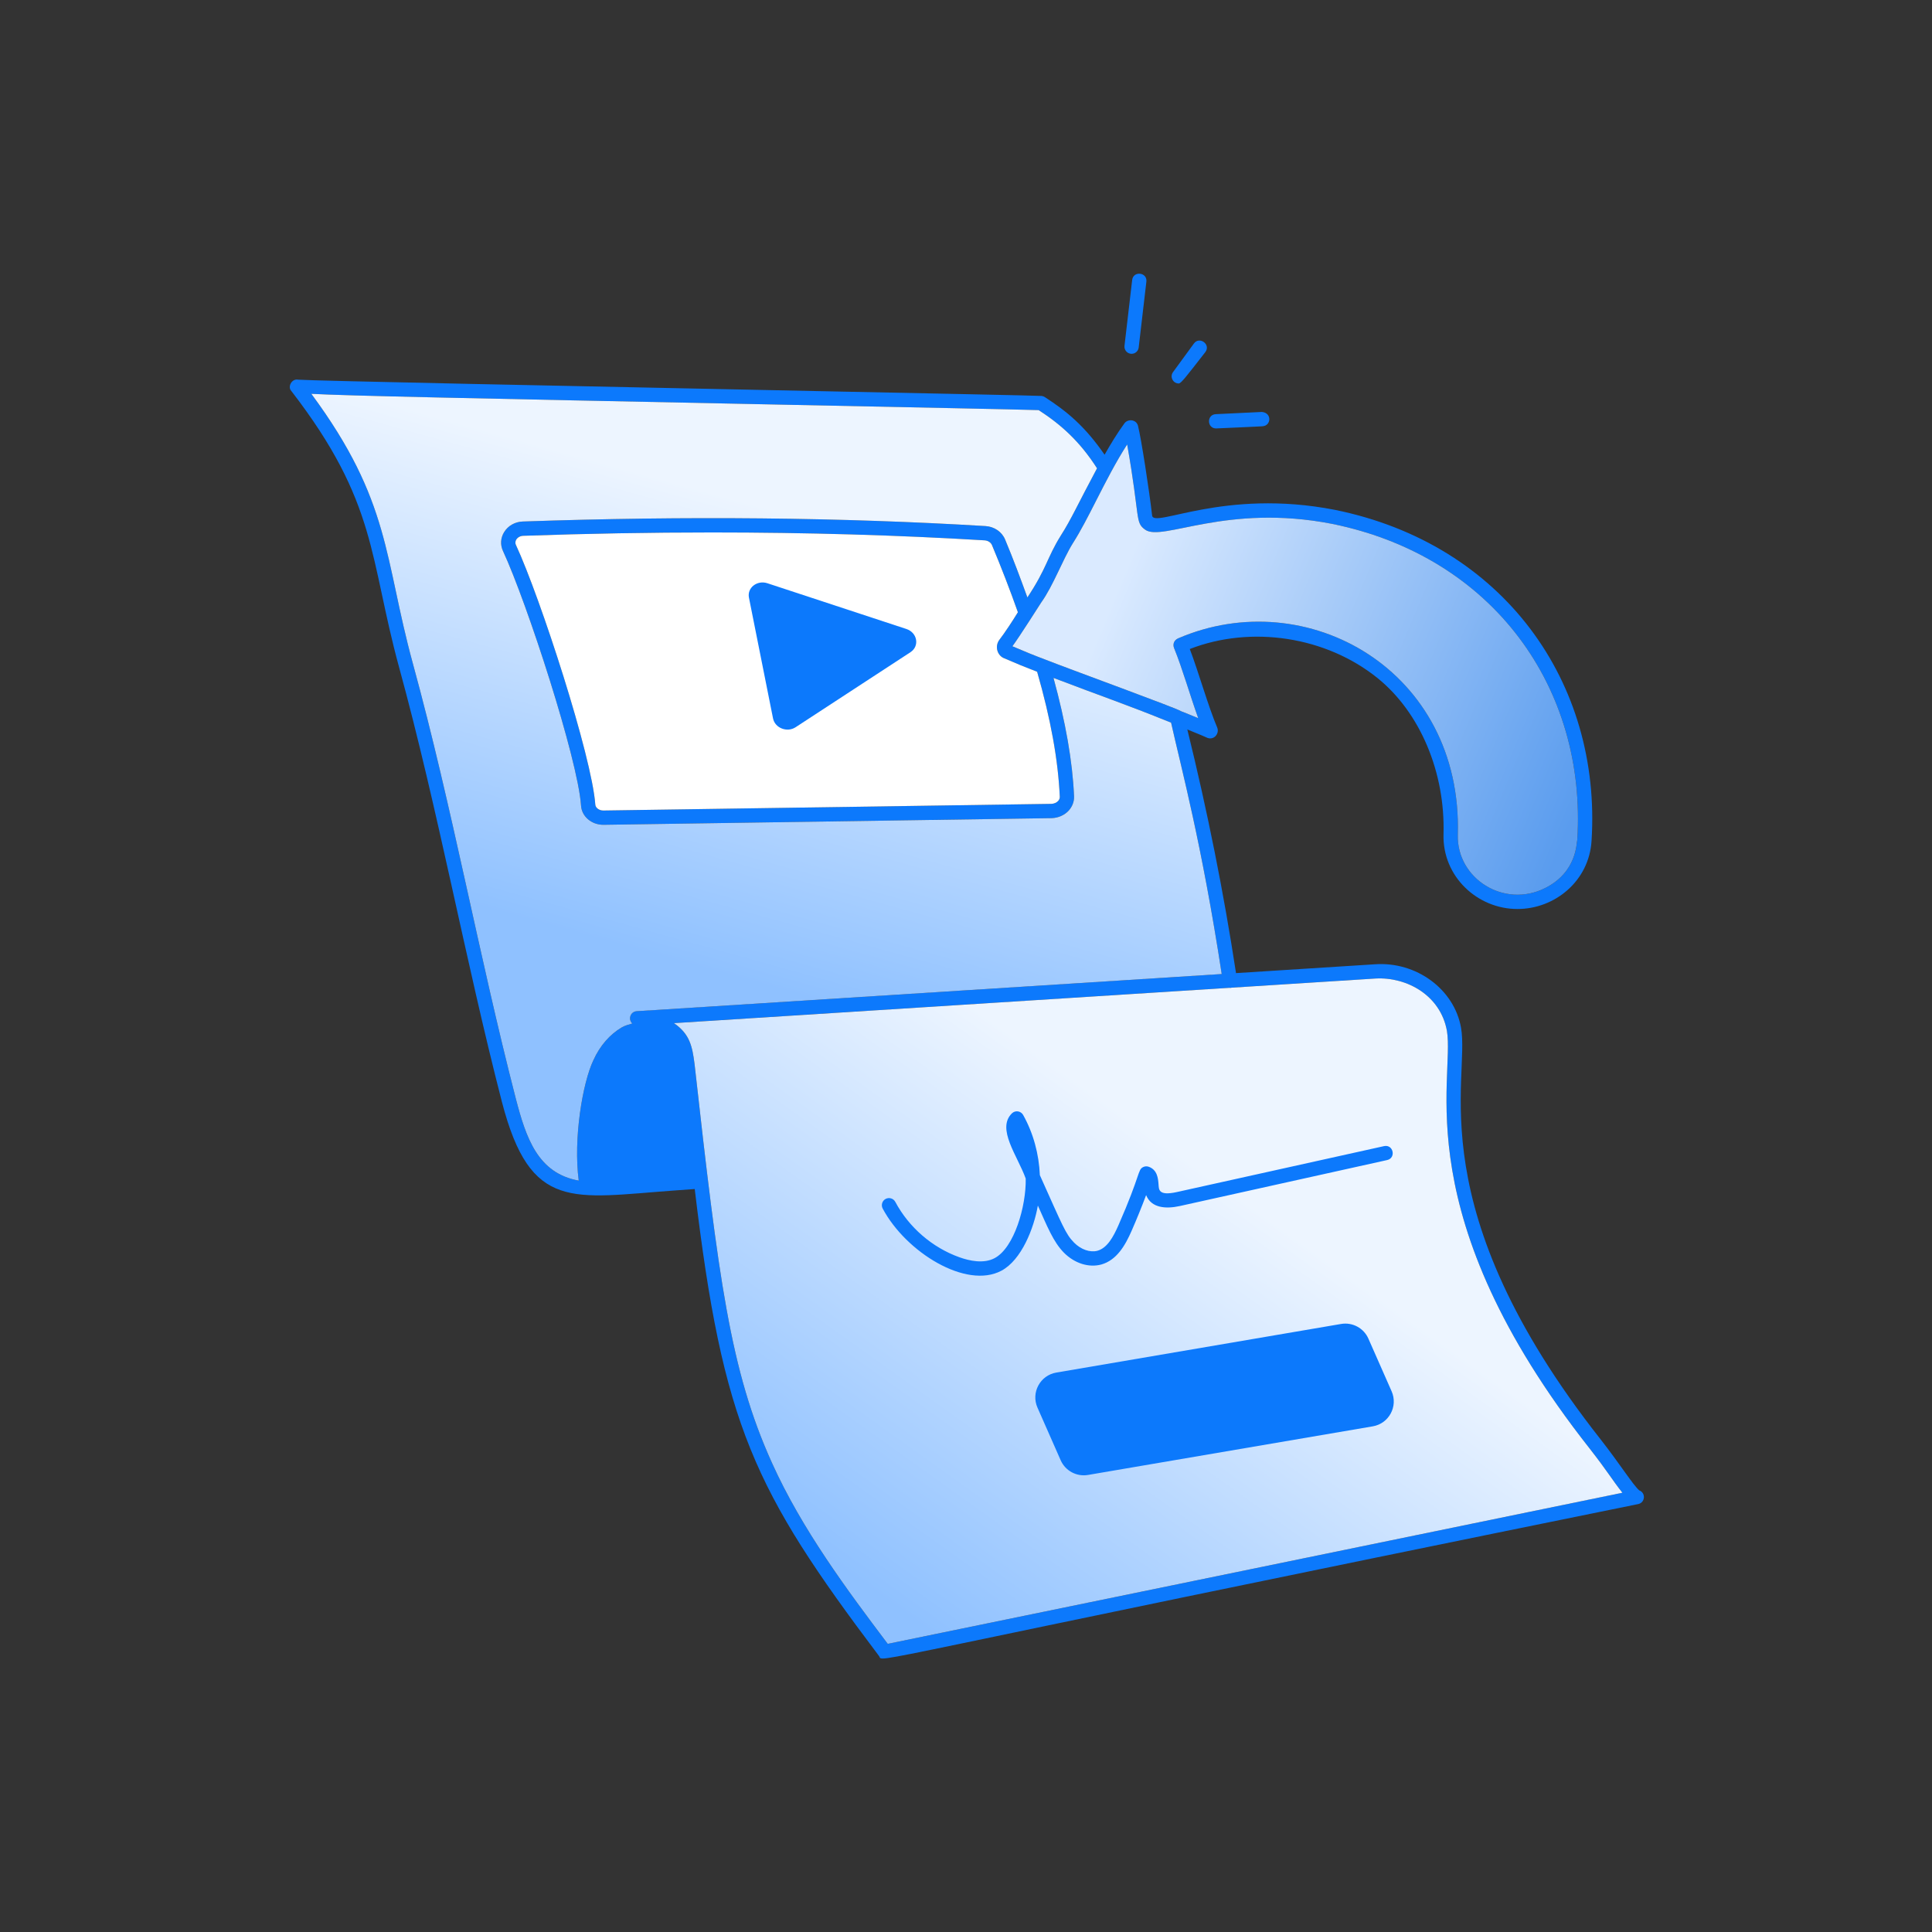 <?xml version="1.0" encoding="UTF-8"?> <svg xmlns="http://www.w3.org/2000/svg" width="240" height="240" viewBox="0 0 240 240" fill="none"><rect x="0" y="0" width="240" height="240" fill="#333333" stroke="none"/><path d="M203.634 185.14C202.866 184.481 201.228 181.858 198.862 178.841C176.144 150.005 182.646 134.122 181.493 127.663C180.654 122.902 175.961 119.42 170.79 119.787L153.543 120.884C152.029 110.956 149.998 100.776 147.493 90.615C148.287 90.953 149.092 91.253 149.879 91.612C150.757 92.051 151.514 91.141 151.213 90.399C150.061 87.677 148.91 83.532 147.8 80.622C155.457 77.653 164.742 79.07 171.152 84.256C176.419 88.525 179.549 95.957 179.319 103.656C179.18 108.877 183.519 112.92 188.5 112.92C193.172 112.92 197.408 109.421 197.708 104.449C198.966 84.786 186.776 67.588 165.827 63.336C152.008 60.635 143.26 65.687 143.119 64.029C142.785 61.067 141.768 54.463 141.366 52.894C141.157 52.088 140.108 52.002 139.678 52.592C138.779 53.819 137.979 55.151 137.215 56.485C134.738 52.91 132.553 51.119 129.787 49.325C129.664 49.245 129.523 49.197 129.378 49.186C128.837 49.141 116.465 48.888 96.324 48.476C71.982 47.98 38.705 47.301 37.059 47.166C36.228 46.99 35.688 48.07 36.198 48.58C46.912 62.475 45.839 69.208 49.578 82.898C54.423 100.592 57.757 119.075 62.357 136.91C65.913 150.554 71.077 148.8 83.875 147.88C84.684 147.821 85.494 147.762 86.303 147.705C89.797 177.109 93.632 185.064 109.197 205.717C109.857 206.592 104.338 207 203.504 186.841C204.379 186.657 204.463 185.445 203.634 185.14ZM140.02 55.211C141.66 64.496 140.97 64.874 142.258 65.8C144.381 67.326 152.326 62.506 165.48 65.076C185.576 69.156 197.136 85.589 195.937 104.338C195.813 104.702 195.933 108.296 191.972 110.304C186.843 112.903 180.95 109.135 181.093 103.708C181.704 83.243 162.321 72.415 146.36 79.295C145.853 79.509 145.646 80.023 145.853 80.518C146.877 83.019 147.832 86.401 148.85 89.215C148.147 88.91 147.443 88.649 146.739 88.359C146.274 88.004 133.059 83.2 129.878 81.945C128.499 81.429 127.153 80.882 125.764 80.282C126.618 79.138 129.29 74.914 129.348 74.836C130.834 72.768 132.007 69.511 133.284 67.466C134.243 65.967 135.172 64.144 136.155 62.216C136.167 62.192 136.179 62.168 136.191 62.144C136.207 62.114 136.223 62.083 136.238 62.052C137.369 59.834 138.619 57.385 140.02 55.211ZM124.167 79.451C123.521 80.285 123.894 81.468 124.777 81.786C126.121 82.372 127.465 82.926 128.837 83.449C130.526 89.329 131.446 94.415 131.651 98.982C131.659 99.221 131.543 99.394 131.443 99.501C131.242 99.716 130.932 99.848 130.606 99.858L74.943 100.686C74.422 100.686 73.966 100.35 73.949 99.931C73.524 93.972 67.123 74.24 64.093 67.702C63.96 67.418 64.043 67.179 64.135 67.026C64.31 66.746 64.635 66.569 65.013 66.558C72.984 66.281 80.804 66.143 88.443 66.143C100.199 66.143 111.526 66.472 122.304 67.123C122.713 67.144 123.089 67.38 123.223 67.705C124.39 70.497 125.474 73.305 126.447 76.055C125.82 77.08 124.784 78.662 124.167 79.451ZM64.074 136.463C59.472 118.623 56.175 100.283 51.289 82.427C47.692 69.287 48.566 62.299 38.676 48.923C43.298 49.169 56.689 49.443 96.288 50.25C96.494 50.254 96.701 50.258 96.907 50.263C112.459 50.58 127.048 50.878 129.026 50.946C131.823 52.753 134.139 54.838 136.278 58.173C133.869 62.666 133.118 64.43 131.786 66.517C130.044 69.304 130.082 70.515 127.627 74.218C126.761 71.832 125.866 69.428 124.861 67.026C124.466 66.063 123.498 65.405 122.403 65.349C104.567 64.272 85.235 64.078 64.956 64.784C63.986 64.812 63.114 65.304 62.626 66.098C62.177 66.825 62.127 67.681 62.484 68.45C65.467 74.884 71.764 94.249 72.176 100.031C72.235 101.393 73.45 102.46 74.957 102.46L130.648 101.632C131.457 101.604 132.219 101.272 132.74 100.714C133.206 100.215 133.449 99.574 133.425 98.909C133.425 98.909 133.425 98.905 133.423 98.905C133.228 94.534 132.367 89.689 130.869 84.212C136.858 86.505 139.616 87.396 145.477 89.773C146.757 95.489 149.277 104.747 151.765 120.997L79.099 125.615C78.328 125.66 77.979 126.604 78.55 127.14C78.104 127.28 77.647 127.385 77.237 127.626C75.771 128.491 74.53 129.882 73.703 131.724C72.386 134.488 71.198 141.433 71.894 146.659C66.81 145.747 65.353 141.371 64.074 136.463ZM110.277 204.203C105.247 197.53 99.622 189.994 95.901 181.734C90.704 170.246 89.265 158.879 86.275 132.132C85.996 130.03 85.717 128.462 83.719 127.098L152.76 122.708C152.774 122.709 152.784 122.722 152.798 122.722C152.843 122.722 152.886 122.719 152.931 122.712C152.942 122.71 152.947 122.698 152.958 122.696L170.905 121.554C174.782 121.352 178.957 123.657 179.745 128.072C180.742 134.067 174.585 150.869 197.467 179.936C199.749 182.854 200.204 183.739 201.54 185.434L110.277 204.203Z" fill="#0C79FC"></path><path d="M64.074 136.463C59.472 118.623 56.175 100.283 51.289 82.427C47.692 69.287 48.566 62.299 38.676 48.923C43.298 49.169 56.689 49.443 96.288 50.25L96.907 50.263C112.459 50.58 127.048 50.878 129.026 50.946C131.823 52.753 134.139 54.838 136.278 58.173C133.869 62.666 133.118 64.43 131.786 66.517C130.044 69.304 130.082 70.515 127.627 74.218C126.761 71.832 125.866 69.428 124.861 67.026C124.466 66.063 123.498 65.405 122.403 65.349C104.567 64.272 85.235 64.078 64.956 64.784C63.986 64.812 63.114 65.304 62.626 66.098C62.177 66.825 62.127 67.681 62.484 68.45C65.467 74.884 71.764 94.249 72.176 100.031C72.235 101.393 73.45 102.46 74.957 102.46L130.648 101.632C131.457 101.604 132.219 101.272 132.74 100.714C133.206 100.215 133.449 99.574 133.425 98.909C133.425 98.909 133.425 98.905 133.423 98.905C133.228 94.534 132.367 89.689 130.869 84.212C136.858 86.505 139.616 87.396 145.477 89.773C146.757 95.489 149.277 104.747 151.765 120.997L79.099 125.615C78.328 125.66 77.979 126.604 78.55 127.14C78.104 127.28 77.647 127.385 77.237 127.626C75.771 128.491 74.53 129.882 73.703 131.724C72.386 134.488 71.198 141.433 71.894 146.659C66.81 145.747 65.353 141.371 64.074 136.463Z" fill="url(#paint0_linear_726_1432)"></path><path d="M124.167 79.451C123.521 80.285 123.894 81.468 124.777 81.786C126.121 82.372 127.465 82.926 128.837 83.449C130.526 89.329 131.446 94.415 131.651 98.982C131.659 99.221 131.543 99.394 131.443 99.501C131.242 99.716 130.932 99.848 130.606 99.858L74.943 100.686C74.422 100.686 73.966 100.35 73.949 99.931C73.524 93.972 67.123 74.24 64.093 67.702C63.96 67.418 64.043 67.179 64.135 67.026C64.31 66.746 64.635 66.569 65.013 66.558C72.984 66.281 80.804 66.143 88.443 66.143C100.199 66.143 111.526 66.472 122.304 67.123C122.713 67.144 123.089 67.38 123.223 67.705C124.39 70.497 125.474 73.305 126.447 76.055C125.82 77.08 124.784 78.662 124.167 79.451Z" fill="white"></path><path d="M140.02 55.211C141.66 64.496 140.97 64.874 142.258 65.8C144.381 67.326 152.326 62.506 165.48 65.076C185.576 69.156 197.136 85.589 195.937 104.338C195.813 104.702 195.933 108.296 191.972 110.304C186.843 112.903 180.95 109.135 181.093 103.708C181.704 83.243 162.321 72.415 146.36 79.295C145.853 79.509 145.646 80.023 145.853 80.518C146.877 83.019 147.832 86.401 148.85 89.215C148.147 88.91 147.443 88.649 146.739 88.359C146.274 88.004 133.059 83.2 129.878 81.945C128.499 81.429 127.153 80.882 125.764 80.282C126.618 79.138 129.29 74.914 129.348 74.836C130.834 72.768 132.007 69.511 133.284 67.466C134.243 65.967 135.172 64.144 136.155 62.216L136.191 62.144L136.238 62.052C137.369 59.834 138.619 57.385 140.02 55.211Z" fill="url(#paint1_linear_726_1432)"></path><path d="M110.277 204.203C105.247 197.53 99.622 189.994 95.901 181.734C90.704 170.246 89.265 158.879 86.275 132.132C85.996 130.03 85.717 128.462 83.719 127.098L152.76 122.708C152.774 122.709 152.784 122.722 152.798 122.722C152.843 122.722 152.886 122.719 152.931 122.712C152.942 122.71 152.947 122.698 152.958 122.696L170.905 121.554C174.782 121.352 178.957 123.657 179.745 128.072C180.742 134.067 174.585 150.869 197.467 179.936C199.749 182.854 200.204 183.739 201.54 185.434L110.277 204.203Z" fill="url(#paint2_linear_726_1432)"></path><path d="M132.155 155.603C133.482 156.947 135.256 157.498 136.804 157.083C138.739 156.539 139.789 154.678 140.56 152.925C141.203 151.459 141.809 149.966 142.376 148.462C143.027 150.091 144.857 150.193 146.563 149.817L172.316 144.107C173.457 143.851 173.088 142.125 171.932 142.375L146.178 148.085C143.854 148.594 143.968 147.736 143.914 147.083C143.857 146.38 143.769 145.323 142.701 144.939C142.478 144.859 142.23 144.869 142.019 144.973C141.3 145.321 141.745 145.804 138.935 152.211C138.301 153.652 137.548 155.031 136.324 155.374C135.41 155.614 134.279 155.229 133.419 154.356C132.371 153.293 132.017 152.3 129.175 145.985C129.064 143.369 128.371 140.781 127.1 138.505C126.831 138.022 126.147 137.875 125.703 138.304C123.756 140.217 126.393 143.558 127.418 146.404C127.488 149.814 126 154.989 123.564 156.286C122.204 157.017 120.425 156.629 119.171 156.178C115.799 154.969 112.901 152.461 111.217 149.301C110.985 148.864 110.445 148.708 110.017 148.933C109.585 149.162 109.421 149.703 109.651 150.132C112.537 155.555 120.028 160.186 124.399 157.852C126.909 156.515 128.438 152.561 128.927 149.758C130.077 152.312 130.834 154.26 132.155 155.603Z" fill="#0C79FC"></path><path d="M169.988 166.292C169.409 164.977 168.01 164.225 166.594 164.467L131.218 170.505C129.207 170.849 128.055 172.991 128.878 174.858L131.761 181.399C132.341 182.713 133.74 183.465 135.156 183.223L170.532 177.185C172.543 176.842 173.695 174.699 172.872 172.832L169.988 166.292Z" fill="#0C79FC"></path><path d="M112.593 78.135L95.333 72.454C94.053 72.033 92.792 73.014 93.037 74.241L96.028 89.242C96.266 90.439 97.775 91.03 98.83 90.341L113.099 81.02C114.259 80.263 113.965 78.586 112.593 78.135Z" fill="#0C79FC"></path><path d="M140.572 43.951C141.015 43.951 141.398 43.618 141.452 43.168L142.407 34.984C142.539 33.814 140.78 33.617 140.643 34.776L139.688 42.96C139.633 43.449 139.981 43.889 140.468 43.944C140.503 43.948 140.537 43.951 140.572 43.951Z" fill="#0C79FC"></path><path d="M149.74 43.724C150.435 42.775 148.996 41.732 148.309 42.677L145.717 46.225C145.289 46.809 145.708 47.635 146.432 47.635C146.704 47.635 147.313 46.85 149.74 43.724Z" fill="#0C79FC"></path><path d="M156.837 52.949C157.913 52.895 158.035 51.282 156.754 51.175L151.026 51.449C149.877 51.505 149.926 53.222 151.068 53.222C151.082 53.222 157.194 52.952 156.837 52.949Z" fill="#0C79FC"></path><defs><linearGradient id="paint0_linear_726_1432" x1="104.349" y1="62.192" x2="88.163" y2="120.587" gradientUnits="userSpaceOnUse"><stop offset="0.053" stop-color="#EDF5FF"></stop><stop offset="1" stop-color="#8FC1FF"></stop></linearGradient><linearGradient id="paint1_linear_726_1432" x1="195.749" y1="100.91" x2="137.354" y2="76.474" gradientUnits="userSpaceOnUse"><stop stop-color="#5A9CEE"></stop><stop offset="1" stop-color="#DAEAFF"></stop></linearGradient><linearGradient id="paint2_linear_726_1432" x1="166.869" y1="140.581" x2="120.105" y2="206.027" gradientUnits="userSpaceOnUse"><stop offset="0.175" stop-color="#EDF5FF"></stop><stop offset="1" stop-color="#8FC1FF"></stop></linearGradient></defs></svg> 